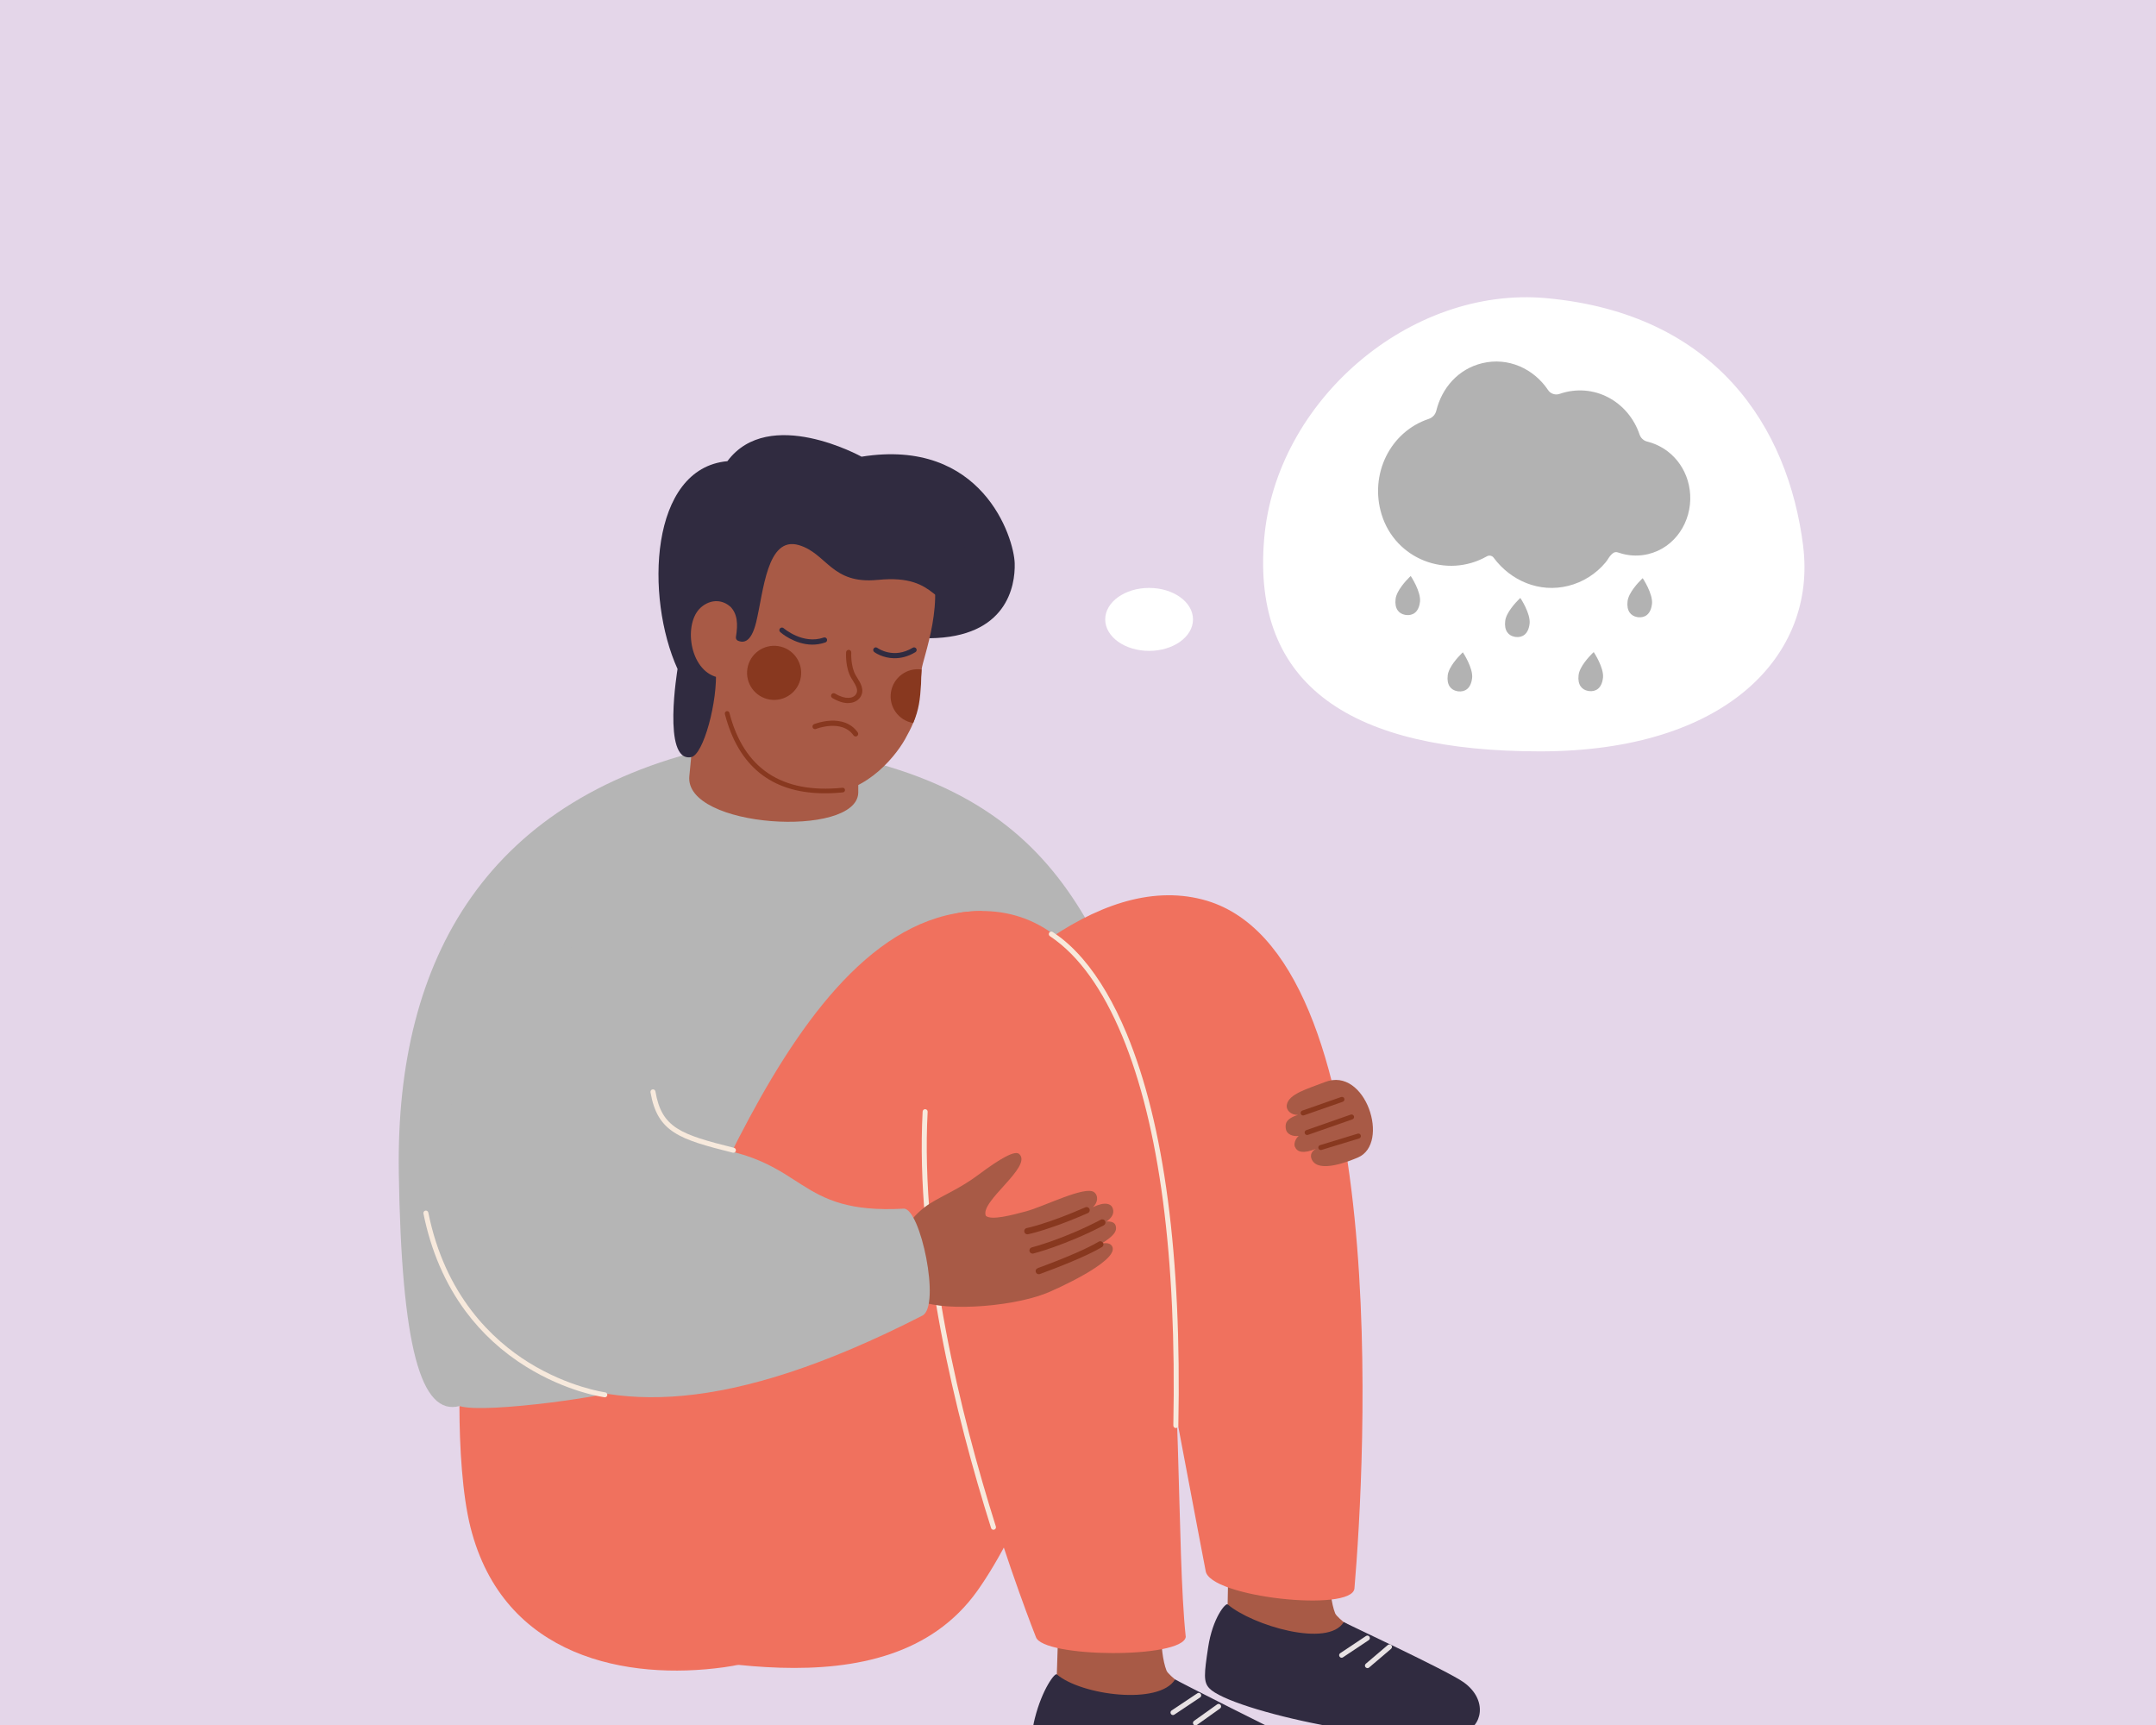 <?xml version="1.0" encoding="UTF-8"?>
<svg xmlns="http://www.w3.org/2000/svg" width="500" height="400" viewBox="0 0 500 400">
  <defs>
    <style>
      .c {
        fill: #f7e9dc;
      }

      .d {
        fill: #f0715e;
      }

      .e {
        fill: #e4d6e9;
      }

      .f {
        fill: #e8e2e4;
      }

      .g {
        fill: #fff;
      }

      .h {
        fill: #016099;
      }

      .i {
        fill: #88381f;
      }

      .j {
        fill: #b5b5b5;
      }

      .k {
        fill: #b2b2b2;
      }

      .l {
        fill: #a85a46;
      }

      .m {
        fill: #302b40;
      }
    </style>
  </defs>
  <g id="a" data-name="bg">
    <rect class="e" x="-11.64" y="-.46" width="520" height="435"/>
  </g>
  <g id="b" data-name="man">
    <path class="j" d="M92.49,271.71c-.77-49.84,20.84-87.33,74.97-98.81,9.79-2.08,25.92,1.75,25.92,1.75,58.79,11.56,63.47,48.14,83.4,100.13,10.27,26.77-56.76,50.28-58.3,50.27-47.3,25.22-81.59,22.67-111.87,.98-9.02,2.42-13.5-13.69-14.13-54.32Z"/>
    <path class="h" d="M240.07,271.94c.07,0,.14-.01,.21-.04,.32-.12,.48-.47,.36-.78-2.89-7.9-11.67-10.19-20.98-12.62-6.42-1.68-13.07-3.41-18.89-7.01-.29-.18-.66-.09-.84,.2-.18,.29-.09,.66,.2,.84,5.98,3.69,12.71,5.45,19.23,7.15,9.37,2.45,17.47,4.56,20.14,11.86,.09,.25,.32,.4,.57,.4Z"/>
    <path class="l" d="M163.01,147.52l-3.14,32.42c-1.28,12.09,38.8,14.5,39.17,3.9v-18.92l-36.03-17.4Z"/>
    <g>
      <path class="l" d="M285.29,340.61l-.77,41.15,46.52,5.62-19.43-11.25s-1.72-1.38-1.98-2.04c-3.53-9.04,1.05-38.81,1.05-38.81l-25.4,5.33Z"/>
      <path class="m" d="M284.71,372.04c-.41-.49-3.49,3.05-4.53,9.97-.93,6.15-1.11,8,.26,9.46,4.89,5.22,45.13,14.06,58.86,10.27,4.42-1.22,5.86-7.53,.15-11.64-3.79-2.72-27.75-13.81-27.82-13.97-3.63,6.04-21.22,.77-26.91-4.09Z"/>
      <path class="f" d="M311.14,384.4c-.19,0-.37-.09-.48-.26-.18-.27-.11-.63,.16-.8l5.97-3.98c.27-.18,.63-.11,.8,.16,.18,.27,.11,.63-.16,.8l-5.97,3.98c-.1,.07-.21,.1-.32,.1Z"/>
      <path class="f" d="M317.12,386.81c-.16,0-.33-.07-.44-.2-.21-.24-.18-.61,.07-.82l5.11-4.35c.24-.21,.61-.18,.82,.07,.21,.24,.18,.61-.07,.82l-5.11,4.35c-.11,.09-.24,.14-.38,.14Z"/>
    </g>
    <path class="l" d="M246.18,353.9l-1.09,34.37s-3.58,13.8,22.49,20.45c4.82,1.23,4.93-19.29,4.93-19.29,0,0-1.72-1.38-1.98-2.04-3.53-9.04,1.05-38.81,1.05-38.81l-25.4,5.33Z"/>
    <path class="m" d="M245.09,388.27c-.41-.49-3.41,3.43-5.11,10.22-1.28,5.11-.23,7.38,1.28,8.44,5.11,3.58,45.2,11.89,58.93,8.1,4.42-1.22,6.57-8.77,.15-11.64-4.02-1.79-27.75-13.81-27.82-13.97-3.63,6.04-21.73,3.71-27.42-1.15Z"/>
    <path class="f" d="M272.03,397.69c-.19,0-.37-.09-.48-.26-.18-.27-.11-.63,.16-.8l5.97-3.98c.27-.18,.63-.11,.8,.16,.18,.27,.11,.63-.16,.8l-5.97,3.98c-.1,.07-.21,.1-.32,.1Z"/>
    <path class="f" d="M277.24,400.1c-.18,0-.36-.08-.47-.24-.19-.26-.13-.62,.13-.81l5.37-3.83c.26-.19,.62-.13,.81,.13,.19,.26,.13,.62-.13,.81l-5.37,3.83c-.1,.07-.22,.11-.34,.11Z"/>
    <path class="d" d="M167.13,314.27c4.42-5.57,62.94-118.24,111.7-105.7,44.73,11.5,37.65,132.15,35.28,159.76-.51,5.62-33.74,2.04-34.51-4.09,0,0-10.85-56.62-13.55-73.1-21.51,40.13-30.17,62.27-42.69,75.92-22.75,24.79-73.87,10.48-83.07,5.11-2.56-1.28,26.84-57.89,26.84-57.89Z"/>
    <path class="d" d="M167.13,314.27c2.67-3.36,25.07-45.78,53.13-76.1,18.41-19.89,48.49,69.44,45.79,52.96-21.51,40.13-28.65,62.6-39.36,77.71-21.22,29.91-70.8,13.8-89.97,11.89-2.56-1.28,30.42-66.46,30.42-66.46Z"/>
    <path class="d" d="M106.55,326.03c5.85,1.98,37.87-2.82,35.6-3.58,16.47-20.72,39.55-111.19,85.56-111.19,.66,0,32.46,25.56,18.92,60.58-18.54,47.93-34.16,108.62-78.73,114.77-22.24,3.07-51.12-2.04-58.79-32.46-1.89-7.51-2.56-18.62-2.56-28.12Z"/>
    <path class="d" d="M240.23,379.58s-24.79-62.11-26.07-109.66c-.68-25.45-6.03-56.5,9.2-58.4,57.26-7.16,47.29,127.16,51.63,168.06-.77,5.11-33.23,4.86-34.76,0Z"/>
    <path class="c" d="M272.68,331.14h0c-.32,0-.57-.27-.57-.59,.78-39.11-3.22-69.53-11.89-90.4-4.49-10.8-10.04-18.52-16.51-22.92l-.23-.15c-.26-.18-.33-.54-.15-.81,.18-.26,.54-.33,.81-.15l.22,.15c1.19,.81,3.66,2.5,6.76,6.1,3.82,4.45,7.24,10.28,10.17,17.33,8.73,21.02,12.76,51.59,11.98,90.87,0,.32-.27,.57-.59,.57Z"/>
    <path class="c" d="M230.39,354.73c-.25,0-.48-.16-.55-.41-8.2-26.01-17.61-63.88-15.87-96.57,.02-.32,.29-.57,.61-.55,.32,.02,.57,.29,.55,.61-1.72,32.52,7.65,70.24,15.82,96.16,.1,.31-.07,.63-.38,.73-.06,.02-.12,.03-.17,.03Z"/>
    <path class="l" d="M298.19,261.73c-.1-.93-.25-2.24,2.82-3.2-1.63,.04-2.81-1.1-2.58-2.36,.45-2.53,4.87-3.71,8.88-5.27,9.39-3.64,15.18,14.29,7.6,17.51-1.97,.84-9.1,3.73-10.66,.52-.35-.71-.45-1.7,.89-2.52-2.87,1.14-4.27,.81-4.84-.49-.29-.65,.1-1.88,.89-2.52-1.29,.2-2.84-.33-2.99-1.68Z"/>
    <path class="i" d="M302.21,258.66c-.24,0-.46-.15-.55-.39-.11-.3,.05-.63,.36-.74l9-3.15c.3-.11,.63,.05,.74,.36,.11,.3-.05,.63-.36,.74l-9,3.15c-.06,.02-.13,.03-.19,.03Z"/>
    <path class="i" d="M303.14,263.19c-.24,0-.46-.15-.55-.39-.11-.3,.05-.63,.36-.74l10.3-3.6c.3-.11,.63,.05,.74,.36,.11,.3-.05,.63-.36,.74l-10.3,3.6c-.06,.02-.13,.03-.19,.03Z"/>
    <path class="i" d="M306.3,266.67c-.25,0-.48-.16-.55-.41-.09-.31,.08-.63,.39-.72l8.72-2.66c.31-.09,.63,.08,.72,.39,.09,.31-.08,.63-.39,.72l-8.72,2.66c-.06,.02-.11,.03-.17,.03Z"/>
    <path class="l" d="M258.06,280.18c-.36-1.01-1.72-1.65-4.61-.25,1.21-1.09,1.3-2.72,.27-3.49-2.06-1.54-11.61,3.33-15.77,4.45-3.47,.93-8,2.11-9.31,1.06-1.55-3.32,10.92-11.43,7.72-14.36-.97-.88-4.28,.95-9.4,4.78-4.3,3.22-8.07,4.7-11.25,6.68-3.64,2.26-6.17,6.01-7.44,8.56-2.09,4.16-.7,10.23,4.32,13.6,4.46,2.99,21.22,2.13,30-1.31,1.99-.78,16.49-7.25,15.43-10.66-.24-.76-1.03-1.19-2.57-.87,2.89-1.79,3.72-2.91,3.25-4.26-.24-.67-1.09-.94-2.1-.86,1.08-.73,1.92-1.78,1.46-3.06Z"/>
    <path class="i" d="M244.73,284.31c-4.01,1.42-6.2,1.87-6.33,1.89-.4,.08-.78-.18-.86-.57-.08-.4,.17-.78,.57-.86,.05,0,4.97-1.03,13.59-4.81,.36-.17,.8,0,.96,.37,.16,.37,0,.8-.37,.96-2.97,1.31-5.5,2.29-7.55,3.01Z"/>
    <path class="i" d="M244.45,289.16c-2.93,1.04-4.77,1.5-4.81,1.51-.39,.1-.79-.14-.89-.53-.1-.39,.14-.79,.53-.89,.07-.02,7.3-1.86,16.02-6.42,.36-.19,.8-.05,.99,.31,.19,.36,.05,.8-.31,.99-4.47,2.34-8.56,3.97-11.54,5.03Z"/>
    <path class="i" d="M241.15,295.43s-.04,.01-.06,.02c-.38,.1-.77-.12-.88-.49-.21-.66,.44-.9,.68-.99,6.2-2.27,11.27-4.47,13.91-6.04,.35-.21,.79-.09,1,.25,.21,.35,.09,.79-.25,1-3.72,2.21-10.47,4.81-14.16,6.16-.1,.04-.16,.06-.2,.07-.01,0-.03,.01-.04,.02Z"/>
    <path class="j" d="M213.91,305.07c-45.88,23.47-71.66,21.88-90.74,12.52-21.34-10.46-22.02-49.18-16.61-71.57,10.74-44.48,20.42-29.31,31.7-22.24,15.08,9.46-2.01,38.58,25.56,42.18,23.52,3.07,20.46,15.7,45.75,14.31,3.88-.21,8.66,22.59,4.35,24.79Z"/>
    <path class="c" d="M140.26,324s-.04,0-.07,0c-.35-.05-8.71-1.22-18.13-7.05-5.54-3.43-10.27-7.76-14.07-12.87-4.75-6.39-8.04-14.02-9.79-22.68-.06-.31,.14-.62,.45-.68,.31-.06,.62,.14,.68,.45,3.88,19.22,14.83,29.53,23.33,34.8,9.21,5.7,17.59,6.88,17.68,6.89,.32,.04,.54,.33,.5,.65-.04,.3-.3,.51-.59,.5Z"/>
    <path class="m" d="M168.7,106.93c9.64-12.93,31.1-1.03,31.1-1.03,27.96-4.47,35.35,18.72,35.52,24.73,.15,5.26-1.82,17.18-19.77,17.37-7.2,.08-5.21,.32-13.64-.63-3.96-.45-30.15,5.18-35.91,7.76,.52,7.3-2.87,20.07-5.76,20.44-6.75,1.19-3.1-20.44-3.11-20.44-7.56-16.68-6.48-46.55,11.56-48.19Z"/>
    <path class="l" d="M213.73,155.25c-.1,1.32-.62,9.35-1.95,12.4-.5,1.18-1.13,2.41-1.87,3.73-2.62,4.68-10.31,13.65-20.11,12.38-10.29-1.35-20.31-11.24-21.54-26.54-7.41,.29-9.83-10.36-6.7-15.21,1.42-2.2,4.82-3.85,7.8-1.37-.33-5.03-2.32-5.98-1.71-7.98,9.74-31.54,43.08-8.08,47.38-3.74,4.76,9.54-1.14,23.99-1.29,26.33Z"/>
    <path class="i" d="M185.72,157.02c-.55,3.42-3.77,5.75-7.19,5.2-3.42-.55-5.75-3.77-5.2-7.19,.55-3.42,3.77-5.75,7.19-5.2,3.42,.55,5.75,3.77,5.2,7.19Z"/>
    <path class="i" d="M213.73,155.25c-.1,1.32-.09,2.55-.13,3.31-.21,3.57-.49,6.04-1.82,9.09-3.4-.57-5.71-3.78-5.15-7.18,.55-3.4,3.73-5.72,7.1-5.22Z"/>
    <path class="m" d="M203.57,134.47c14.68-1.5,12.49,7.71,21.56,6.02,7.42-1.39-2.57-21.52-12.16-18.85-10.99,3.06-27.45-31.04-49.45,7.18-2.74,4.75,1.86,7.93,5.77,11.76,1.75,1.72,1.88,4.11,1.38,7.12-.06,.37,.13,.74,.48,.88,1.07,.43,2.98,.73,4.21-4.29,1.72-7.03,2.46-20.1,9.93-17.88,6.51,1.94,7.54,9.15,18.29,8.05Z"/>
    <path class="m" d="M188.31,149.48c-4.08-.05-7.21-2.76-7.37-2.91-.25-.22-.27-.6-.05-.85,.22-.25,.6-.27,.85-.05,.04,.04,4.46,3.85,9.28,2.17,.32-.11,.66,.06,.76,.37,.11,.31-.06,.66-.37,.76-1.07,.37-2.12,.52-3.11,.51Z"/>
    <path class="m" d="M207.4,152.64c-2.7-.03-4.54-1.35-4.65-1.44-.27-.2-.32-.57-.13-.84,.2-.27,.57-.33,.84-.13,.15,.11,3.77,2.67,8.21-.03,.29-.17,.66-.08,.83,.2,.17,.28,.08,.65-.2,.82-1.78,1.08-3.46,1.43-4.89,1.41Z"/>
    <path class="i" d="M196.62,163.04c-1-.01-2.2-.35-3.6-1.19-.29-.17-.38-.54-.21-.82,.17-.29,.54-.38,.82-.21,2.46,1.47,4.22,1.15,4.88,.18,.61-.9,.07-1.91-.76-3.24l-.31-.5c-1.46-2.44-1.23-5.87-1.22-6.02,.02-.33,.31-.58,.64-.56,.33,.02,.58,.31,.56,.64,0,.03-.2,3.2,1.06,5.32l.29,.47c.78,1.24,1.84,2.94,.74,4.56-.53,.77-1.5,1.38-2.88,1.36Z"/>
    <path class="i" d="M198.39,170.77c-.17-.01-.34-.1-.45-.25-2.72-3.83-8.64-1.52-8.7-1.49-.3,.13-.66-.02-.78-.33-.12-.31,.03-.66,.33-.78,.28-.11,6.86-2.68,10.13,1.91,.19,.27,.13,.64-.14,.84-.12,.08-.25,.12-.39,.11Z"/>
    <path class="i" d="M190.66,183.95c1.53,.03,3.14-.04,4.82-.21,.3-.03,.51-.29,.48-.59-.03-.3-.29-.52-.59-.48-14.05,1.42-22.87-4.42-26.21-17.37-.07-.29-.37-.46-.66-.39-.29,.07-.46,.37-.39,.66,3.09,11.99,10.67,18.16,22.55,18.38Z"/>
    <path class="c" d="M170.09,267.31s-.09,0-.14-.02c-12.4-3.1-17.5-4.73-19.09-14.01-.05-.32,.16-.62,.47-.67,.32-.05,.62,.16,.67,.47,1.45,8.48,5.82,9.98,18.23,13.08,.31,.08,.5,.39,.42,.7-.07,.26-.3,.44-.56,.44Z"/>
    <g>
      <path class="g" d="M418.17,126.65c3.13,24.99-17.44,47.58-61,47.58s-66.95-15.02-63.99-49.37c2.74-31.84,33.74-58.61,65.44-55.72,39.32,3.59,56.1,29.91,59.56,57.51Z"/>
      <ellipse class="g" cx="266.49" cy="143.63" rx="10.18" ry="7.3"/>
    </g>
    <g>
      <path class="k" d="M380.24,100.78c-2.62-7.77-10.7-12.16-18.56-9.44-.99,.34-2.09-.02-2.67-.9-3.31-4.94-9.24-7.68-15.27-6.22-5.57,1.35-9.35,5.72-10.65,11.03-.22,.89-.87,1.59-1.73,1.88-9.05,3.01-13.79,12.92-10.95,22.16,3.21,10.44,15.15,14.97,24.42,9.71,.53-.3,1.21-.17,1.57,.33,3.97,5.36,10.62,8.2,17.31,6.52,3.4-.85,6.44-2.78,8.67-5.47,.44-.53,.78-1.24,1.26-1.73,1.02-1.03,1.33-.55,2.73-.2,1.9,.48,3.9,.5,5.81,.05,6.29-1.48,10.16-7.53,9.79-13.82-.35-5.96-4.32-10.89-9.98-12.29-.82-.2-1.48-.82-1.75-1.61Z"/>
      <path class="k" d="M371.74,157.23c-.28,2.38-1.67,3.21-3.23,3.02-.08,0-.16-.02-.23-.04-1.44-.27-2.46-1.41-2.19-3.67,.23-1.96,2.46-4.31,3.24-5.08,.17-.17,.27-.26,.27-.26,0,0,2.43,3.63,2.15,6.01Z"/>
      <path class="k" d="M383.1,140.1c-.28,2.38-1.67,3.21-3.23,3.02-.08,0-.16-.02-.23-.04-1.44-.27-2.46-1.41-2.19-3.67,.23-1.96,2.46-4.31,3.24-5.08,.17-.17,.27-.26,.27-.26,0,0,2.43,3.63,2.15,6.01Z"/>
      <path class="k" d="M354.72,144.68c-.28,2.38-1.67,3.21-3.23,3.02-.08,0-.16-.02-.23-.04-1.44-.27-2.46-1.41-2.19-3.67,.23-1.96,2.46-4.31,3.24-5.08,.17-.17,.27-.26,.27-.26,0,0,2.43,3.63,2.15,6.01Z"/>
      <path class="k" d="M329.3,139.59c-.28,2.38-1.67,3.21-3.23,3.02-.08,0-.16-.02-.23-.04-1.44-.27-2.46-1.41-2.19-3.67,.23-1.96,2.46-4.31,3.24-5.08,.17-.17,.27-.26,.27-.26,0,0,2.43,3.63,2.15,6.01Z"/>
      <path class="k" d="M341.39,157.29c-.28,2.38-1.67,3.21-3.23,3.02-.08,0-.16-.02-.23-.04-1.44-.27-2.46-1.41-2.19-3.67,.23-1.96,2.46-4.31,3.24-5.08,.17-.17,.27-.26,.27-.26,0,0,2.43,3.63,2.15,6.01Z"/>
    </g>
  </g>
</svg>